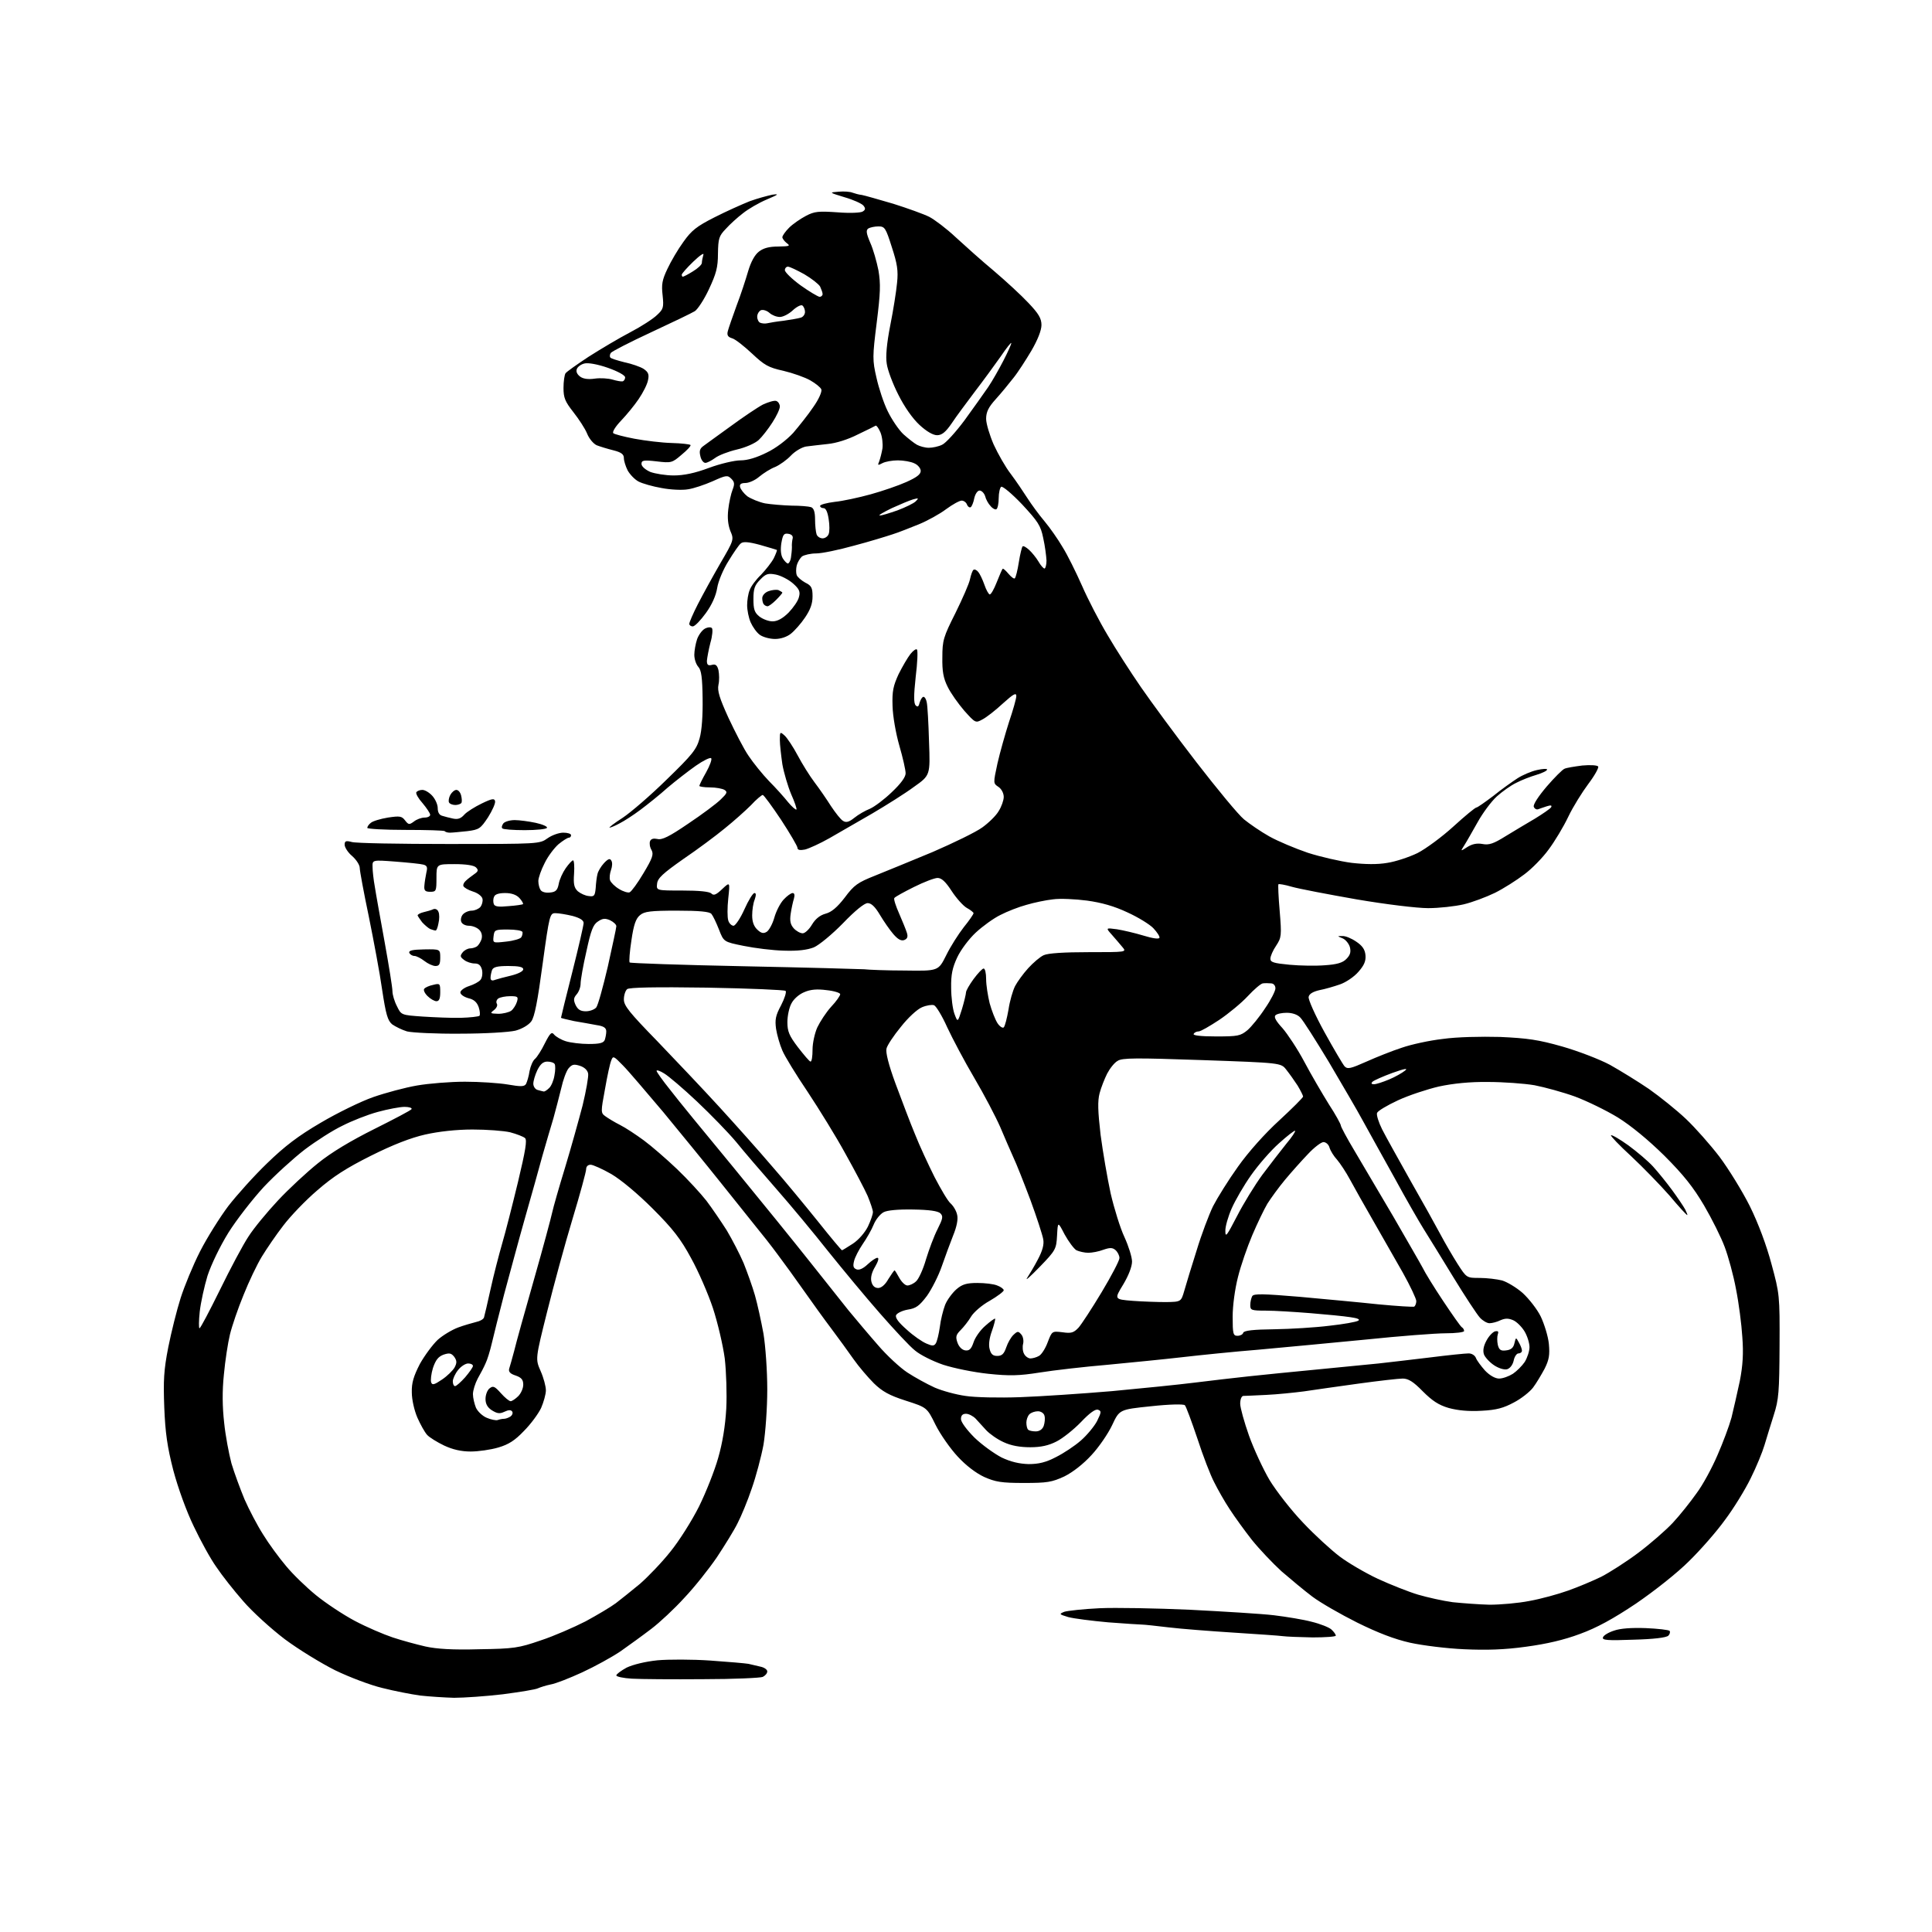 <?xml version="1.0" encoding="UTF-8" standalone="no"?>
<svg 
  version="1.1" 
  xmlns="http://www.w3.org/2000/svg" 
  xmlns:xlink="http://www.w3.org/1999/xlink" 
  xmlns:svg="http://www.w3.org/2000/svg"
  xmlns:rdf="http://www.w3.org/1999/02/22-rdf-syntax-ns#"
  xmlns:cc="http://creativecommons.org/ns#"
  xmlns:dc="http://purl.org/dc/elements/1.1/"
  viewBox="0 0 768 768"
  width="768"
  height="768"
>
<style>svg {background-color: white; }</style>"
<path stroke="none" fill="black" fill-rule="evenodd" d="M180.5,674.9C176.7,674.8 170.6,674.4 167.0,674.0C163.4,673.5 156.7,672.2 152.0,671.0C147.3,669.9 138.9,666.7 133.3,664.0C127.7,661.2 118.7,655.7 113.2,651.6C107.8,647.5 100.3,640.7 96.7,636.5C93.0,632.3 88.2,626.2 86.0,622.9C83.7,619.7 79.7,612.4 77.0,606.7C74.1,600.7 70.8,591.6 68.9,584.5C66.5,575.2 65.7,569.5 65.3,559.5C64.9,548.7 65.1,544.7 66.9,535.5C68.1,529.5 70.3,520.7 71.8,516.0C73.3,511.3 76.7,503.0 79.5,497.5C82.3,492.0 87.4,483.9 90.7,479.5C94.1,475.1 101.0,467.4 106.2,462.4C113.2,455.6 118.6,451.5 127.5,446.3C134.1,442.4 143.5,437.8 148.4,436.1C153.3,434.4 161.1,432.3 165.8,431.5C170.4,430.7 179.0,430.0 184.8,430.0C190.6,430.0 198.2,430.5 201.8,431.1C207.0,432.0 208.4,432.0 209.1,430.9C209.5,430.1 210.2,427.9 210.5,425.8C210.9,423.8 211.8,421.6 212.7,420.9C213.5,420.2 215.3,417.4 216.6,414.7C218.7,410.6 219.3,410.0 220.3,411.3C221.0,412.1 223.0,413.3 224.9,413.9C226.8,414.5 230.9,415.0 234.0,415.0C238.4,415.0 239.9,414.6 240.4,413.4C240.7,412.5 241.0,411.0 241.0,410.0C241.0,408.6 240.0,407.9 237.2,407.5C235.2,407.1 231.1,406.4 228.2,405.9C225.4,405.3 223.0,404.7 223.0,404.6C223.0,404.4 225.0,396.2 227.5,386.4C230.0,376.5 232.0,367.8 232.0,366.9C232.0,365.8 230.5,364.9 227.6,364.1C225.1,363.5 222.1,363.0 220.8,363.0C218.6,363.0 218.4,363.5 215.7,383.2C213.7,398.1 212.5,404.2 211.2,406.0C210.1,407.5 207.5,409.0 204.9,409.7C202.4,410.3 192.9,410.9 183.0,410.9C173.4,411.0 163.8,410.5 161.8,410.0C159.8,409.4 157.2,408.1 155.9,407.2C154.1,405.7 153.4,403.3 151.9,393.4C151.0,386.9 148.5,373.7 146.6,364.3C144.6,354.8 143.0,346.1 143.0,345.0C143.0,343.9 141.7,341.8 140.0,340.3C138.3,338.9 137.0,336.8 137.0,335.8C137.0,334.3 137.5,334.1 139.8,334.7C141.3,335.2 158.7,335.5 178.5,335.5C214.2,335.5 214.5,335.5 217.7,333.2C219.4,332.0 222.2,331.0 223.9,331.0C225.6,331.0 227.0,331.4 227.0,332.0C227.0,332.6 226.6,333.0 226.1,333.0C225.6,333.0 223.7,334.2 222.0,335.6C220.3,337.1 217.8,340.4 216.5,343.1C215.1,345.8 214.0,349.0 214.0,350.2C214.0,351.5 214.4,353.1 214.9,353.8C215.4,354.6 217.0,355.0 218.6,354.8C220.9,354.6 221.6,353.9 222.1,351.4C222.4,349.6 223.7,346.8 224.9,345.1C226.1,343.4 227.4,342.0 227.8,342.0C228.2,342.0 228.4,344.4 228.2,347.3C227.9,351.4 228.2,352.9 229.7,354.3C230.8,355.2 232.7,356.1 234.1,356.2C236.2,356.5 236.5,356.1 236.8,353.0C236.9,351.1 237.2,348.6 237.5,347.5C237.7,346.4 238.9,344.4 240.1,343.1C241.7,341.4 242.5,341.1 243.0,342.1C243.5,342.8 243.4,344.4 242.9,345.8C242.4,347.2 242.2,349.0 242.5,349.9C242.8,350.8 244.4,352.4 246.1,353.4C247.7,354.4 249.7,355.0 250.3,354.7C251.0,354.4 253.5,351.0 255.8,347.1C259.4,341.1 259.9,339.6 259.0,337.9C258.3,336.8 258.1,335.2 258.4,334.4C258.8,333.4 259.8,333.2 261.3,333.5C263.1,334.0 266.0,332.6 273.6,327.4C279.0,323.8 284.9,319.4 286.5,317.8C289.0,315.4 289.3,314.8 288.0,314.0C287.2,313.5 284.6,313.0 282.2,313.0C279.9,313.0 278.0,312.7 278.0,312.4C278.0,312.1 279.2,309.6 280.7,307.0C282.2,304.3 283.1,301.8 282.7,301.4C282.3,301.0 279.6,302.3 276.6,304.4C273.6,306.5 268.6,310.4 265.4,313.1C262.3,315.9 257.4,319.8 254.6,321.9C251.8,324.0 248.1,326.4 246.3,327.3C244.5,328.3 242.7,329.0 242.3,329.0C241.9,329.0 244.2,327.2 247.5,325.1C250.8,322.9 258.7,316.1 265.1,309.8C275.2,300.0 276.9,297.9 278.1,293.5C279.0,290.4 279.4,284.4 279.3,277.7C279.2,269.4 278.8,266.4 277.6,265.1C276.7,264.1 276.0,262.0 276.0,260.3C276.0,258.7 276.5,255.9 277.1,254.1C277.7,252.4 279.1,250.5 280.2,249.9C281.3,249.3 282.6,249.2 283.0,249.7C283.4,250.1 283.2,252.8 282.4,255.5C281.7,258.2 281.1,261.5 281.0,262.7C281.0,264.3 281.5,264.7 283.0,264.3C284.4,263.9 285.1,264.4 285.6,266.4C285.9,267.9 286.0,270.5 285.6,272.2C285.1,274.6 286.0,277.5 289.6,285.4C292.2,290.9 295.7,297.8 297.6,300.5C299.4,303.2 303.1,307.8 305.7,310.5C308.4,313.2 311.8,317.0 313.3,318.9C314.8,320.7 316.3,322.0 316.6,321.8C316.8,321.5 315.9,318.8 314.5,315.7C313.2,312.6 311.6,307.2 311.0,303.8C310.5,300.3 310.0,296.0 310.0,294.1C310.0,290.8 310.1,290.8 311.9,292.4C312.9,293.3 315.3,296.9 317.1,300.3C318.9,303.7 321.9,308.5 323.8,311.0C325.7,313.5 328.6,317.7 330.3,320.4C332.1,323.1 334.2,325.8 335.1,326.3C336.3,327.1 337.5,326.8 339.6,325.1C341.2,323.8 344.0,322.2 345.8,321.5C347.6,320.7 351.5,317.8 354.5,314.9C358.1,311.5 360.0,308.9 360.0,307.4C360.0,306.1 358.9,301.2 357.5,296.4C356.1,291.5 354.9,284.7 354.8,280.6C354.6,274.7 355.1,272.6 357.2,268.0C358.7,265.0 360.8,261.4 361.9,260.0C363.0,258.6 364.2,257.8 364.5,258.2C364.9,258.6 364.7,263.5 364.0,269.1C363.2,276.5 363.2,279.6 364.0,280.4C364.8,281.2 365.2,280.9 365.6,279.2C366.0,278.0 366.6,277.0 367.1,277.0C367.6,277.0 368.2,278.0 368.4,279.2C368.7,280.5 369.1,287.5 369.3,294.8C369.8,308.2 369.8,308.2 363.3,312.8C359.8,315.4 352.3,320.1 346.7,323.4C341.1,326.6 333.5,331.0 329.7,333.2C326.0,335.3 321.6,337.3 320.0,337.7C318.0,338.1 317.0,337.9 317.0,337.0C317.0,336.4 314.1,331.4 310.5,325.9C306.9,320.5 303.6,316.0 303.2,316.0C302.8,316.0 300.6,317.8 298.5,320.1C296.3,322.3 291.6,326.5 288.1,329.3C284.6,332.2 277.2,337.7 271.6,341.5C263.5,347.2 261.4,349.1 261.2,351.3C260.9,354.0 260.9,354.0 271.2,354.0C277.9,354.0 282.0,354.4 282.8,355.2C283.7,356.1 284.7,355.7 287.1,353.4C290.2,350.5 290.2,350.5 289.5,357.1C289.1,360.8 289.1,364.7 289.5,365.9C289.8,367.0 290.8,368.0 291.6,368.0C292.3,368.0 294.3,365.1 295.9,361.5C297.5,357.9 299.3,355.0 299.9,355.0C300.6,355.0 300.6,355.8 300.0,357.6C299.4,359.0 299.0,361.8 299.0,363.9C299.0,366.5 299.7,368.3 301.1,369.6C302.6,371.0 303.5,371.2 304.8,370.4C305.7,369.8 307.1,367.3 307.8,364.8C308.5,362.3 310.1,359.1 311.5,357.6C312.8,356.2 314.4,355.0 315.1,355.0C315.8,355.0 316.0,355.8 315.6,357.2C315.2,358.5 314.6,361.2 314.3,363.3C313.9,366.1 314.2,367.5 315.5,369.0C316.5,370.1 318.1,371.0 319.1,371.0C320.0,371.0 321.7,369.4 322.8,367.5C324.2,365.2 326.0,363.8 328.2,363.2C330.5,362.6 332.8,360.7 335.8,356.8C339.5,351.8 341.0,350.8 347.8,348.1C352.0,346.4 362.3,342.2 370.7,338.7C379.0,335.1 387.9,330.8 390.5,328.9C393.0,327.1 396.0,324.2 397.0,322.4C398.1,320.7 399.0,318.1 399.0,316.8C399.0,315.3 398.1,313.6 396.9,312.8C394.8,311.4 394.8,311.4 396.5,303.5C397.5,299.1 399.6,291.7 401.1,287.0C402.7,282.3 404.0,277.7 404.0,276.7C404.0,275.2 402.8,275.9 398.7,279.6C395.8,282.3 392.1,285.2 390.5,286.0C387.8,287.5 387.7,287.4 383.3,282.5C380.9,279.7 377.9,275.5 376.7,273.0C375.0,269.6 374.5,266.8 374.6,261.3C374.6,254.6 375.0,253.2 379.8,243.7C382.6,238.0 385.3,231.9 385.6,230.2C386.0,228.4 386.6,226.7 387.0,226.5C387.4,226.2 388.3,226.6 388.9,227.4C389.5,228.1 390.6,230.4 391.3,232.4C392.0,234.5 393.0,236.2 393.4,236.3C393.9,236.4 395.1,234.3 396.2,231.5C397.3,228.8 398.3,226.3 398.6,226.1C398.8,225.9 399.8,226.8 400.9,228.1C402.0,229.4 403.1,230.2 403.4,229.9C403.8,229.5 404.5,226.7 405.0,223.5C405.5,220.3 406.2,217.5 406.5,217.2C406.8,216.9 407.9,217.5 409.1,218.6C410.2,219.6 411.9,221.7 412.8,223.2C413.7,224.8 414.8,226.0 415.2,226.0C415.6,226.0 416.0,224.5 416.0,222.8C415.9,221.0 415.4,217.0 414.7,213.9C413.7,208.9 412.6,207.3 406.3,200.5C402.3,196.3 398.6,193.2 398.0,193.5C397.5,193.8 397.0,195.9 397.0,198.0C397.0,200.1 396.6,202.1 396.1,202.4C395.7,202.7 394.6,202.2 393.8,201.2C392.9,200.3 391.9,198.5 391.6,197.2C391.2,196.0 390.2,195.0 389.4,195.0C388.6,195.0 387.7,196.3 387.3,198.0C387.0,199.7 386.3,201.3 385.9,201.6C385.4,201.9 384.7,201.4 384.4,200.6C384.1,199.7 383.1,199.0 382.3,199.0C381.4,199.0 378.7,200.5 376.1,202.4C373.6,204.3 368.7,207.0 365.3,208.4C361.8,209.8 357.1,211.7 354.8,212.4C352.4,213.2 345.6,215.3 339.5,216.9C333.4,218.6 326.7,220.0 324.4,220.0C322.2,220.0 319.7,220.6 318.8,221.2C318.0,221.9 317.0,223.6 316.7,224.8C316.4,226.1 316.4,227.8 316.7,228.6C317.0,229.4 318.5,230.7 320.1,231.6C322.6,232.8 323.0,233.7 323.0,237.1C323.0,240.0 322.1,242.4 320.0,245.5C318.4,247.9 315.8,250.8 314.4,251.9C312.8,253.2 310.3,254.0 308.1,254.0C306.1,254.0 303.4,253.3 302.1,252.4C300.8,251.5 299.2,249.2 298.4,247.4C297.6,245.6 297.0,242.5 297.0,240.6C297.0,238.7 297.4,236.0 298.0,234.6C298.5,233.1 300.5,230.4 302.5,228.5C304.4,226.5 306.7,223.6 307.6,221.9C308.4,220.2 309.0,218.7 308.8,218.6C308.6,218.5 305.6,217.6 302.1,216.6C297.7,215.4 295.4,215.2 294.5,216.0C293.8,216.5 291.6,219.7 289.6,223.0C287.5,226.3 285.5,231.1 285.1,233.7C284.6,236.8 283.0,240.4 280.6,243.7C278.5,246.6 276.2,249.0 275.4,249.0C274.6,249.0 274.0,248.5 274.0,248.0C274.0,247.4 275.5,243.9 277.4,240.2C279.3,236.5 283.3,229.2 286.3,224.0C291.8,214.6 291.8,214.5 290.3,211.0C289.4,208.6 289.1,205.9 289.5,202.5C289.8,199.8 290.6,196.2 291.2,194.7C292.1,192.4 292.0,191.6 290.7,190.3C289.2,188.8 288.6,188.9 283.3,191.3C280.1,192.7 275.7,194.2 273.5,194.5C271.3,194.9 266.6,194.7 263.0,194.0C259.5,193.4 255.3,192.2 253.8,191.4C252.3,190.6 250.4,188.6 249.5,187.0C248.7,185.4 248.0,183.2 248.0,182.1C248.0,180.6 247.0,179.8 243.8,179.0C241.4,178.4 238.5,177.5 237.2,177.0C235.9,176.4 234.2,174.4 233.4,172.4C232.6,170.4 230.1,166.6 227.9,163.8C224.6,159.6 224.0,158.1 224.0,154.2C224.0,151.6 224.4,149.0 224.8,148.4C225.2,147.8 229.3,144.9 234.0,141.8C238.7,138.8 246.1,134.4 250.5,132.1C254.9,129.8 259.7,126.7 261.2,125.2C263.7,122.9 263.9,122.2 263.4,117.4C262.9,113.1 263.2,111.3 265.3,106.9C266.7,103.9 269.5,99.1 271.7,96.1C274.9,91.6 276.9,90.0 284.0,86.4C288.7,84.0 295.0,81.2 298.0,80.0C301.0,78.9 305.1,77.8 307.0,77.4C309.9,77.0 309.5,77.3 304.8,79.3C301.7,80.6 297.4,83.1 295.3,84.8C293.2,86.4 290.1,89.2 288.5,91.0C285.8,93.8 285.5,94.8 285.4,100.8C285.4,106.3 284.7,108.8 281.8,115.0C279.9,119.1 277.3,123.0 276.2,123.7C275.1,124.4 267.2,128.2 258.8,132.1C250.4,136.0 243.2,139.7 242.8,140.3C242.4,140.9 242.3,141.7 242.6,142.1C242.8,142.5 245.4,143.3 248.2,144.0C251.1,144.6 254.5,145.8 255.8,146.6C257.7,147.9 258.1,148.8 257.6,151.1C257.3,152.8 255.6,156.1 253.9,158.6C252.3,161.0 249.1,164.9 246.9,167.2C244.7,169.5 243.3,171.7 243.8,172.2C244.2,172.6 248.0,173.6 252.2,174.4C256.5,175.2 263.1,176.0 267.0,176.1C270.9,176.2 274.2,176.6 274.5,176.9C274.7,177.3 273.1,179.0 270.9,180.8C267.2,184.0 266.8,184.1 261.0,183.4C255.8,182.8 255.0,183.0 255.0,184.4C255.0,185.4 256.5,186.7 258.5,187.6C260.4,188.3 264.6,189.0 267.8,189.0C271.8,189.0 276.2,188.1 281.8,186.0C286.4,184.3 292.0,183.0 294.4,183.0C297.2,183.0 300.8,181.9 304.8,179.9C308.4,178.2 312.7,174.9 315.3,172.1C317.6,169.4 321.3,164.8 323.3,161.8C325.5,158.7 326.8,155.7 326.5,154.8C326.2,154.0 324.2,152.4 322.1,151.2C320.0,150.0 315.2,148.3 311.4,147.4C305.4,146.1 303.8,145.1 299.0,140.6C295.9,137.7 292.4,134.9 291.1,134.5C289.4,134.0 288.9,133.3 289.3,131.7C289.6,130.5 291.2,125.9 292.8,121.5C294.5,117.1 296.5,110.9 297.4,107.8C298.5,104.1 300.0,101.3 301.7,100.0C303.5,98.6 305.8,98.0 309.4,98.0C313.9,97.9 314.3,97.8 312.7,96.6C311.8,95.9 311.0,94.8 311.0,94.3C311.0,93.7 312.2,92.0 313.7,90.5C315.2,89.0 318.3,86.9 320.4,85.8C323.8,84.0 325.5,83.9 332.9,84.4C337.8,84.8 342.1,84.6 342.9,84.1C344.1,83.4 344.1,82.8 343.2,81.7C342.5,80.9 339.2,79.4 335.7,78.4C329.5,76.5 329.5,76.5 333.4,76.2C335.5,76.0 338.0,76.2 338.9,76.6C339.8,76.9 341.4,77.4 342.6,77.5C343.7,77.7 349.3,79.3 355.1,81.0C360.8,82.8 367.2,85.1 369.4,86.2C371.5,87.3 376.3,90.9 379.9,94.3C383.6,97.7 390.4,103.8 395.1,107.7C399.8,111.7 406.0,117.4 408.8,120.4C412.9,124.7 414.0,126.6 414.0,129.2C414.0,131.3 412.5,135.1 410.0,139.4C407.8,143.1 404.6,148.1 402.8,150.3C401.0,152.6 397.9,156.4 395.8,158.7C392.9,161.9 392.0,163.8 392.0,166.5C392.0,168.4 393.4,173.0 395.0,176.7C396.7,180.4 399.7,185.7 401.8,188.4C403.9,191.2 406.8,195.5 408.4,198.0C410.0,200.5 413.0,204.6 415.2,207.2C417.3,209.7 420.6,214.4 422.4,217.5C424.3,220.5 427.7,227.4 430.1,232.8C432.4,238.1 437.0,247.0 440.3,252.5C443.5,258.0 449.5,267.3 453.5,273.1C457.5,278.9 467.4,292.4 475.6,303.0C483.8,313.6 492.2,323.8 494.5,325.7C496.7,327.5 501.2,330.6 504.6,332.5C508.0,334.4 514.9,337.3 519.9,339.0C524.9,340.6 532.7,342.4 537.3,343.0C542.7,343.6 547.5,343.7 551.5,343.0C554.8,342.5 560.2,340.7 563.5,339.1C566.8,337.4 573.2,332.7 577.8,328.5C582.3,324.4 586.4,321.0 586.9,321.0C587.3,321.0 590.3,318.9 593.6,316.4C596.8,313.8 601.2,310.7 603.2,309.4C605.2,308.1 608.7,306.6 611.0,306.1C613.2,305.6 615.0,305.5 615.0,305.9C615.0,306.4 613.1,307.3 610.8,308.0C608.4,308.7 604.8,310.1 602.7,311.2C600.6,312.2 597.1,314.7 595.0,316.6C592.8,318.6 589.4,323.2 587.4,326.8C585.3,330.5 583.0,334.6 582.1,336.0C580.5,338.5 580.5,338.5 583.3,336.7C585.2,335.5 587.1,335.1 589.3,335.5C591.9,336.0 593.7,335.4 598.5,332.4C601.8,330.4 607.1,327.2 610.2,325.4C613.3,323.5 616.2,321.5 616.6,320.9C617.0,320.1 616.5,320.0 614.9,320.5C613.6,320.9 612.0,321.5 611.4,321.7C610.8,321.9 610.0,321.5 609.7,320.7C609.4,319.8 611.5,316.6 614.8,312.7C617.9,309.1 621.1,305.9 621.9,305.6C622.7,305.2 625.9,304.7 629.0,304.3C632.3,304.0 635.0,304.2 635.3,304.7C635.6,305.2 633.9,308.3 631.4,311.6C629.0,314.8 625.3,320.7 623.4,324.7C621.5,328.7 618.0,334.5 615.6,337.7C613.3,340.9 608.9,345.4 605.9,347.6C602.9,349.9 597.7,353.2 594.3,354.9C590.8,356.6 585.2,358.7 581.8,359.5C578.3,360.3 572.0,361.0 567.7,361.0C563.3,361.0 550.9,359.5 539.2,357.5C527.8,355.5 516.3,353.3 513.5,352.5C510.8,351.7 508.4,351.3 508.2,351.5C508.0,351.7 508.2,356.5 508.7,362.2C509.5,371.9 509.4,372.7 507.3,375.9C506.0,377.8 505.0,380.1 505.0,381.1C505.0,382.5 506.3,382.9 512.6,383.5C516.8,383.9 523.2,384.0 526.7,383.7C531.4,383.4 533.8,382.7 535.2,381.2C536.7,379.7 537.1,378.5 536.6,376.5C536.2,375.1 534.9,373.5 533.7,373.0C531.5,372.1 531.5,372.1 533.6,372.1C534.8,372.0 537.2,373.0 539.1,374.3C541.5,375.9 542.6,377.4 542.8,379.7C543.0,382.0 542.3,383.7 540.0,386.3C538.3,388.3 535.0,390.5 532.7,391.3C530.4,392.1 526.7,393.2 524.5,393.6C521.9,394.2 520.4,395.1 520.2,396.3C520.0,397.3 522.8,403.6 526.5,410.3C530.2,417.0 533.8,423.1 534.5,423.9C535.7,425.1 536.9,424.8 543.2,422.0C547.2,420.2 553.5,417.7 557.2,416.5C560.9,415.2 568.2,413.6 573.5,413.0C579.1,412.2 588.6,412.0 596.3,412.2C607.2,412.7 611.5,413.3 621.0,416.0C627.3,417.8 635.9,421.1 640.0,423.3C644.1,425.6 651.1,429.9 655.5,432.9C659.9,436.0 666.5,441.3 670.2,444.8C673.9,448.3 679.9,455.1 683.5,459.8C687.1,464.6 692.6,473.5 695.6,479.5C699.0,486.4 702.2,495.0 704.2,502.5C707.4,514.3 707.5,514.9 707.4,535.0C707.3,553.3 707.1,556.3 705.1,562.5C703.9,566.4 702.2,571.7 701.4,574.5C700.6,577.2 698.2,583.1 695.9,587.7C693.7,592.2 689.1,599.7 685.7,604.2C682.4,608.8 676.0,616.1 671.4,620.6C666.7,625.3 657.7,632.4 650.4,637.4C641.3,643.5 634.7,647.1 628.1,649.5C621.7,651.9 614.8,653.5 606.6,654.6C598.0,655.8 590.9,656.0 582.0,655.6C575.1,655.3 565.5,654.1 560.5,653.0C554.3,651.6 547.8,649.1 539.5,645.0C532.9,641.7 524.9,637.1 521.7,634.7C518.5,632.3 513.0,627.7 509.4,624.6C505.9,621.4 500.6,615.8 497.7,612.2C494.8,608.5 490.8,603.0 488.8,599.9C486.8,596.9 484.1,592.1 482.7,589.3C481.2,586.5 478.2,578.7 476.0,571.9C473.7,565.1 471.5,559.1 471.0,558.6C470.5,558.1 464.9,558.2 457.6,559.0C445.0,560.3 445.0,560.3 442.1,566.5C440.5,569.9 436.8,575.3 433.9,578.4C430.6,582.0 426.5,585.2 423.1,586.9C418.1,589.2 416.3,589.5 407.0,589.5C398.1,589.5 395.7,589.1 391.2,587.1C388.0,585.6 384.0,582.6 380.7,579.0C377.8,575.9 373.8,570.2 371.9,566.4C368.5,559.5 368.5,559.5 360.1,556.8C353.5,554.7 350.7,553.1 347.4,549.9C345.1,547.6 341.4,543.3 339.3,540.3C337.2,537.3 333.2,531.8 330.5,528.2C327.7,524.5 322.8,517.7 319.5,513.0C316.2,508.3 311.5,501.8 309.0,498.5C306.5,495.1 302.8,490.4 300.8,488.0C298.8,485.5 292.3,477.4 286.4,470.0C280.5,462.6 270.2,450.0 263.6,442.0C256.9,434.1 249.8,425.7 247.6,423.5C244.0,419.8 243.7,419.6 243.0,421.5C242.5,422.6 241.4,427.7 240.5,432.9C238.8,442.0 238.8,442.4 240.6,443.7C241.7,444.5 244.3,446.1 246.5,447.2C248.7,448.3 252.9,451.1 255.9,453.3C258.9,455.5 264.9,460.7 269.1,464.7C273.4,468.8 278.6,474.5 280.8,477.3C283.0,480.2 286.6,485.5 288.9,489.1C291.1,492.8 294.1,498.6 295.6,502.1C297.0,505.6 299.1,511.4 300.1,514.9C301.1,518.4 302.6,525.3 303.5,530.2C304.3,535.1 305.0,544.9 305.0,552.3C305.0,559.7 304.3,569.4 303.5,574.3C302.6,579.1 300.5,587.0 298.8,591.8C297.2,596.6 294.6,602.8 293.2,605.5C291.9,608.2 288.1,614.3 285.0,619.0C281.8,623.7 276.0,631.0 272.0,635.2C268.1,639.5 262.2,645.0 258.9,647.5C255.5,650.1 250.1,654.0 246.7,656.4C243.3,658.7 236.4,662.5 231.4,664.8C226.4,667.1 220.8,669.3 218.9,669.6C217.0,670.0 214.8,670.7 213.9,671.1C213.0,671.6 206.7,672.6 199.9,673.5C193.1,674.3 184.4,674.9 180.5,674.9zM279.5,667.5C267.4,667.6 254.7,667.5 251.2,667.3C247.8,667.1 245.0,666.5 245.0,666.0C245.0,665.5 246.9,664.1 249.1,662.9C251.6,661.7 256.5,660.5 261.3,660.0C265.7,659.6 275.2,659.6 282.4,660.1C289.6,660.6 296.4,661.2 297.5,661.4C298.6,661.7 300.7,662.1 302.2,662.5C303.8,662.8 305.0,663.7 305.0,664.4C305.0,665.2 304.2,666.1 303.2,666.6C302.3,667.0 291.6,667.5 279.5,667.5zM190.5,655.6C204.3,655.4 206.2,655.1 214.9,652.1C220.1,650.4 228.1,646.9 232.8,644.5C237.4,642.0 242.8,638.8 244.8,637.3C246.8,635.8 251.1,632.3 254.4,629.6C257.6,626.8 263.1,621.1 266.5,616.8C270.0,612.5 275.1,604.4 277.9,598.8C280.7,593.1 284.1,584.5 285.5,579.5C287.2,573.6 288.3,566.9 288.7,560.0C289.0,554.2 288.7,545.2 288.1,540.0C287.4,534.8 285.3,525.8 283.4,520.0C281.5,514.3 277.6,505.3 274.7,500.1C270.6,492.5 267.5,488.5 259.5,480.5C253.5,474.5 246.9,469.0 243.0,466.7C239.5,464.7 235.7,463.0 234.8,463.0C233.7,463.0 233.0,463.7 233.0,464.8C233.0,465.7 230.6,474.6 227.6,484.5C224.6,494.4 220.1,511.0 217.5,521.4C212.8,540.2 212.8,540.2 214.9,545.0C216.1,547.7 217.0,551.1 217.0,552.7C217.0,554.2 216.1,557.4 215.1,559.7C214.0,562.0 211.0,566.1 208.3,568.8C204.7,572.6 202.2,574.2 198.1,575.4C195.1,576.3 190.1,577.0 187.1,577.0C183.3,577.0 179.9,576.2 176.5,574.6C173.8,573.3 170.7,571.4 169.8,570.4C168.8,569.3 167.1,566.2 165.9,563.5C164.7,560.7 163.7,556.4 163.7,553.5C163.6,549.7 164.4,547.1 166.9,542.2C168.8,538.8 172.0,534.5 174.0,532.6C176.0,530.8 179.7,528.6 182.1,527.7C184.5,526.8 187.8,525.9 189.3,525.5C190.8,525.2 192.2,524.4 192.4,523.7C192.6,523.0 193.8,518.0 195.0,512.5C196.2,507.0 198.3,498.9 199.6,494.4C200.9,490.0 203.7,479.0 205.9,469.9C208.9,457.3 209.6,453.2 208.7,452.4C208.0,451.8 205.4,450.8 202.8,450.1C200.2,449.5 193.5,449.0 187.8,449.0C181.4,449.0 174.3,449.8 169.0,451.0C163.3,452.3 156.3,455.0 147.5,459.4C137.7,464.3 132.4,467.7 126.1,473.2C121.4,477.2 115.4,483.5 112.6,487.2C109.8,490.8 106.0,496.4 104.1,499.5C102.2,502.6 98.9,509.5 96.8,514.8C94.6,520.1 92.2,527.2 91.4,530.5C90.6,533.8 89.5,540.9 89.0,546.4C88.3,553.0 88.4,559.3 89.1,565.5C89.6,570.6 91.0,577.9 92.0,581.7C93.1,585.4 95.5,591.9 97.2,596.0C99.0,600.1 102.3,606.4 104.6,610.0C106.8,613.6 110.9,619.2 113.7,622.5C116.4,625.8 121.8,631.0 125.6,634.1C129.4,637.2 136.3,641.8 141.0,644.3C145.7,646.8 152.5,649.7 156.1,650.9C159.7,652.1 165.6,653.7 169.1,654.5C173.6,655.5 180.0,655.9 190.5,655.6zM649.4,651.8C639.0,652.2 636.8,652.0 637.2,650.9C637.4,650.1 639.4,648.9 641.6,648.2C644.1,647.3 648.6,647.0 654.2,647.2C659.0,647.4 663.3,647.9 663.7,648.3C664.0,648.7 663.8,649.6 663.2,650.2C662.4,651.0 657.2,651.6 649.4,651.8zM521.8,650.9C516.7,650.8 511.4,650.6 510.0,650.4C508.6,650.2 499.9,649.6 490.5,649.0C481.1,648.4 469.4,647.5 464.5,646.9C459.6,646.3 454.8,645.8 454.0,645.8C453.2,645.8 447.1,645.4 440.5,644.9C433.9,644.3 426.8,643.4 424.6,642.8C421.0,641.7 420.9,641.6 423.1,640.7C424.4,640.3 430.7,639.6 437.0,639.3C443.3,639.0 459.5,639.3 473.0,639.9C486.5,640.6 501.6,641.5 506.5,642.1C511.4,642.7 518.2,643.8 521.5,644.7C524.8,645.5 528.3,646.9 529.2,647.7C530.2,648.6 531.0,649.7 531.0,650.2C531.0,650.6 526.8,650.9 521.8,650.9zM592.1,637.9C596.3,637.9 603.5,637.3 608.0,636.4C612.5,635.6 619.4,633.7 623.3,632.3C627.3,630.9 633.2,628.4 636.5,626.8C639.8,625.1 646.4,620.9 651.2,617.3C656.0,613.7 662.2,608.3 665.0,605.3C667.8,602.3 672.0,597.0 674.4,593.6C676.9,590.3 680.6,583.4 682.7,578.5C684.9,573.5 687.4,566.8 688.3,563.5C689.1,560.2 690.6,553.7 691.6,549.0C692.8,542.8 693.1,538.0 692.6,531.5C692.3,526.5 691.2,518.0 690.1,512.5C689.1,507.0 687.0,499.4 685.6,495.7C684.2,491.9 680.5,484.5 677.4,479.2C673.1,471.9 669.2,467.0 661.6,459.4C655.2,453.1 648.4,447.5 643.1,444.2C638.5,441.4 630.9,437.7 626.1,435.9C621.4,434.2 614.1,432.2 610.0,431.4C605.9,430.7 597.5,430.1 591.5,430.1C584.3,430.0 577.6,430.7 572.0,431.9C567.3,433.0 560.0,435.4 555.7,437.4C551.4,439.4 547.7,441.6 547.4,442.4C547.1,443.2 548.0,446.1 549.4,448.9C550.8,451.7 555.9,460.8 560.6,469.2C565.4,477.6 570.8,487.3 572.6,490.7C574.4,494.1 577.5,499.4 579.4,502.4C583.0,508.0 583.0,508.0 588.2,508.0C591.1,508.0 595.1,508.5 597.1,509.0C599.1,509.6 602.8,511.8 605.3,514.0C607.8,516.3 611.1,520.5 612.5,523.4C613.9,526.4 615.4,531.2 615.7,534.2C616.1,538.6 615.8,540.5 614.0,544.1C612.7,546.5 610.7,549.9 609.4,551.6C608.1,553.3 604.7,556.0 601.8,557.5C597.7,559.7 594.9,560.5 589.0,560.8C583.8,561.1 579.6,560.7 575.9,559.7C571.8,558.5 569.3,556.8 565.5,553.0C561.8,549.2 559.8,548.0 557.6,548.0C556.0,548.0 548.1,548.9 540.1,550.0C532.1,551.1 522.3,552.5 518.3,553.1C514.4,553.6 507.7,554.3 503.3,554.5C499.0,554.7 494.9,554.9 494.2,554.9C493.5,555.0 493.0,556.3 493.0,558.0C493.0,559.6 494.6,565.3 496.5,570.7C498.4,576.0 502.1,584.0 504.7,588.4C507.4,592.8 513.3,600.4 518.0,605.3C522.6,610.2 529.2,616.2 532.5,618.7C535.8,621.2 542.6,625.2 547.7,627.6C552.7,629.9 560.0,632.8 563.7,633.9C567.5,635.0 573.7,636.4 577.5,636.9C581.4,637.3 587.9,637.8 592.1,637.9zM408.9,582.0C412.9,582.0 415.8,581.3 419.8,579.2C422.8,577.7 427.2,574.8 429.7,572.6C432.1,570.5 435.0,567.0 436.1,564.9C437.8,561.4 437.9,560.9 436.5,560.4C435.5,560.0 433.2,561.6 429.7,565.3C426.8,568.3 422.4,571.8 420.0,573.0C416.9,574.6 413.8,575.3 409.6,575.3C405.5,575.3 402.0,574.7 399.0,573.3C396.5,572.2 393.4,570.0 392.0,568.5C390.6,567.0 388.7,564.9 387.8,563.9C386.8,562.9 385.1,562.0 384.0,562.0C382.6,562.0 382.0,562.7 382.0,564.1C382.0,565.3 384.3,568.4 387.4,571.5C390.4,574.4 395.3,577.9 398.2,579.4C401.8,581.1 405.2,581.9 408.9,582.0zM411.7,569.0C413.2,569.0 414.4,568.2 414.9,566.8C415.3,565.6 415.5,563.8 415.2,562.8C415.0,561.8 413.8,561.0 412.6,561.0C411.4,561.0 409.9,561.5 409.2,562.2C408.5,562.9 408.0,564.4 408.0,565.5C408.0,566.7 408.3,568.0 408.7,568.3C409.0,568.7 410.4,569.0 411.7,569.0zM197.8,564.5C198.6,564.2 199.7,564.0 200.3,564.0C201.0,564.0 202.1,563.6 202.9,563.1C203.6,562.6 204.0,561.7 203.6,561.1C203.1,560.4 202.2,560.4 200.5,561.2C198.6,562.1 197.6,561.9 195.5,560.6C193.8,559.5 193.0,558.1 193.0,556.1C193.0,554.5 193.7,552.6 194.6,551.9C196.0,550.8 196.6,551.0 199.1,553.8C200.7,555.6 202.4,557.0 203.0,557.0C203.5,557.0 204.9,556.1 206.0,555.0C207.1,553.9 208.0,551.9 208.0,550.4C208.0,548.5 207.3,547.6 205.0,546.8C202.8,546.1 202.1,545.3 202.4,544.1C202.7,543.2 203.6,540.0 204.4,537.0C205.1,534.0 208.7,521.1 212.3,508.5C215.9,495.9 219.1,483.9 219.5,482.0C219.9,480.1 222.2,472.0 224.6,464.2C227.0,456.3 230.1,445.1 231.6,439.4C233.0,433.6 234.0,427.9 233.8,426.8C233.6,425.5 232.4,424.3 230.6,423.7C228.1,422.9 227.4,423.1 226.0,424.7C225.1,425.8 223.8,429.4 223.1,432.6C222.3,435.9 220.9,441.2 220.0,444.5C219.0,447.8 217.0,454.6 215.6,459.5C214.3,464.4 211.1,475.7 208.6,484.5C206.1,493.3 202.5,506.8 200.4,514.5C198.4,522.2 196.2,531.0 195.5,534.0C194.8,537.0 193.7,540.6 193.0,542.0C192.4,543.4 191.0,546.1 189.9,548.0C188.9,549.9 188.0,552.7 188.0,554.2C188.0,555.7 188.6,558.1 189.2,559.6C189.9,561.1 191.8,562.9 193.5,563.6C195.1,564.3 197.1,564.7 197.8,564.5zM405.5,555.4C413.8,555.1 430.2,554.0 442.0,553.0C453.8,551.9 468.7,550.4 475.0,549.6C481.3,548.8 491.0,547.7 496.5,547.1C502.0,546.5 514.1,545.3 523.5,544.4C532.9,543.5 543.9,542.4 548.0,542.0C552.1,541.5 561.4,540.5 568.5,539.6C575.6,538.7 582.5,538.0 583.8,538.0C585.1,538.0 586.3,538.8 586.7,539.8C587.0,540.7 588.7,543.0 590.3,544.8C592.2,546.8 594.4,548.0 595.9,548.0C597.4,548.0 599.8,547.1 601.4,546.1C602.9,545.1 605.1,542.9 606.1,541.4C607.1,539.8 608.0,537.1 608.0,535.5C608.0,533.9 607.1,531.0 606.0,529.2C604.9,527.4 602.9,525.4 601.5,524.8C599.6,524.0 598.4,524.0 596.5,524.8C595.1,525.5 593.1,526.0 592.1,526.0C591.1,526.0 589.4,525.0 588.3,523.8C587.1,522.5 582.3,515.2 577.6,507.5C572.9,499.8 567.6,491.2 565.9,488.5C564.2,485.8 559.0,476.8 554.5,468.5C549.9,460.2 544.2,450.0 541.8,445.6C539.5,441.3 533.3,430.8 528.2,422.1C523.0,413.5 518.0,405.6 516.9,404.5C515.8,403.3 513.7,402.6 511.5,402.6C509.6,402.6 507.6,403.0 507.0,403.6C506.3,404.3 507.3,406.0 509.8,408.7C511.8,411.0 515.8,417.0 518.5,422.1C521.2,427.2 525.6,434.7 528.2,438.9C530.9,443.0 533.0,446.9 533.0,447.4C533.0,447.9 535.4,452.4 538.4,457.4C541.3,462.4 548.3,474.1 553.8,483.5C559.2,492.9 564.5,502.0 565.5,503.9C566.4,505.8 570.1,511.8 573.7,517.2C577.3,522.6 580.6,527.3 581.1,527.6C581.6,527.9 582.0,528.5 582.0,529.1C582.0,529.6 578.7,530.0 574.7,530.0C570.7,530.0 556.4,531.1 542.9,532.5C529.5,533.8 510.4,535.6 500.5,536.5C490.6,537.3 476.9,538.7 470.0,539.5C463.1,540.3 449.9,541.6 440.5,542.5C431.1,543.3 418.9,544.7 413.3,545.6C405.1,546.9 401.3,547.0 392.8,546.1C387.1,545.5 379.2,543.9 374.9,542.5C370.8,541.1 365.8,538.6 363.8,536.9C361.7,535.3 355.5,528.6 349.8,522.1C344.1,515.6 334.9,504.5 329.2,497.4C323.6,490.3 314.3,479.1 308.5,472.5C302.7,465.9 295.5,457.5 292.6,453.9C289.6,450.3 282.6,443.1 277.1,437.9C271.6,432.7 265.7,427.7 264.0,426.7C262.4,425.7 261.0,425.2 261.0,425.7C261.0,426.1 263.4,429.5 266.3,433.1C269.1,436.8 280.5,450.7 291.5,464.0C302.5,477.4 316.1,494.2 321.8,501.4C327.5,508.6 334.5,517.4 337.3,520.9C340.2,524.4 345.4,530.6 349.0,534.7C352.5,538.8 357.8,543.7 360.7,545.6C363.6,547.5 368.5,550.2 371.6,551.6C374.6,552.9 380.1,554.4 383.8,554.9C387.5,555.5 397.2,555.7 405.5,555.4zM175.7,548.4C177.8,547.0 180.0,544.8 180.7,543.6C181.7,541.7 181.6,540.9 180.6,539.4C179.4,537.9 178.7,537.7 176.3,538.5C174.2,539.3 173.2,540.6 172.1,543.8C171.4,546.1 171.1,548.7 171.4,549.5C171.8,550.7 172.6,550.5 175.7,548.4zM180.9,551.0C181.4,551.0 183.2,549.4 184.9,547.5C186.6,545.5 188.0,543.5 188.0,543.0C188.0,542.4 187.1,542.0 186.1,542.0C185.0,542.0 183.2,543.2 182.1,544.6C180.9,546.1 180.0,548.1 180.0,549.1C180.0,550.2 180.4,551.0 180.9,551.0zM599.1,544.3C597.9,544.6 595.7,543.9 593.9,542.7C592.1,541.5 590.3,539.5 589.9,538.4C589.4,536.9 589.7,535.1 590.9,532.9C591.9,531.0 593.5,529.4 594.4,529.2C595.5,529.0 595.8,529.3 595.4,530.4C595.1,531.3 595.1,533.2 595.4,534.6C595.9,536.6 596.6,537.1 598.7,536.8C600.6,536.6 601.6,535.8 602.0,534.0C602.6,531.5 602.6,531.5 603.8,533.7C604.5,534.9 605.0,536.3 605.0,536.9C605.0,537.5 604.4,538.0 603.6,538.0C602.9,538.0 602.0,539.3 601.7,540.9C601.3,542.6 600.3,543.9 599.1,544.3zM409.6,540.0C410.4,540.0 412.0,539.6 413.0,539.0C414.0,538.5 415.6,536.0 416.5,533.5C418.2,529.1 418.2,529.1 422.4,529.6C425.8,530.1 426.8,529.8 428.7,527.8C429.8,526.6 434.0,520.2 437.9,513.7C441.8,507.2 445.0,501.1 445.0,500.1C445.0,499.1 444.3,497.7 443.4,496.9C442.2,495.9 441.2,495.9 438.6,496.8C436.8,497.5 434.1,498.0 432.6,498.0C431.1,498.0 429.0,497.5 427.9,497.0C426.9,496.4 424.8,493.6 423.2,490.7C420.5,485.5 420.5,485.5 420.2,491.1C419.9,496.5 419.7,497.0 413.3,503.6C409.6,507.4 407.4,509.4 408.3,508.0C409.2,506.6 411.2,503.3 412.6,500.6C414.4,497.2 415.1,494.7 414.7,492.6C414.4,490.9 412.1,483.8 409.6,477.0C407.0,470.1 404.0,462.5 402.8,460.0C401.7,457.5 399.3,452.1 397.6,448.0C395.8,443.9 391.2,435.1 387.3,428.5C383.4,421.9 378.6,412.8 376.5,408.3C374.5,403.8 372.1,399.9 371.3,399.6C370.5,399.3 368.4,399.6 366.5,400.4C364.6,401.2 361.0,404.5 358.1,408.2C355.3,411.6 352.7,415.5 352.4,416.8C352.0,418.3 353.2,423.2 356.0,430.8C358.4,437.2 361.8,446.3 363.7,450.8C365.5,455.4 369.1,463.1 371.5,467.9C374.0,472.7 376.8,477.5 377.9,478.4C379.0,479.4 380.2,481.4 380.5,483.0C380.9,484.7 380.3,487.7 378.9,491.1C377.7,494.1 375.7,499.6 374.4,503.3C373.1,507.1 370.4,512.4 368.5,515.1C365.4,519.2 364.1,520.1 360.8,520.6C358.6,521.0 356.6,522.0 356.2,522.8C355.8,523.9 357.3,525.8 360.5,528.6C363.1,531.0 366.6,533.4 368.3,534.1C370.6,535.1 371.3,535.1 372.0,534.0C372.5,533.2 373.2,530.3 373.6,527.5C373.9,524.8 374.9,520.8 375.7,518.7C376.5,516.7 378.6,513.9 380.2,512.5C382.5,510.5 384.3,510.0 388.5,510.0C391.5,510.0 395.0,510.4 396.4,511.0C397.8,511.5 399.0,512.4 399.0,512.9C399.0,513.4 396.5,515.3 393.4,517.1C390.3,518.8 387.0,521.7 386.0,523.4C385.0,525.1 383.1,527.5 381.9,528.7C380.0,530.6 379.8,531.4 380.6,533.7C381.2,535.4 382.4,536.6 383.7,536.8C385.3,537.0 386.1,536.3 387.0,533.6C387.6,531.7 389.7,528.7 391.7,527.0C393.6,525.3 395.4,524.0 395.6,524.2C395.7,524.4 395.2,526.6 394.3,529.1C393.3,531.8 392.9,534.6 393.4,536.3C393.9,538.3 394.7,539.0 396.4,539.0C398.3,539.0 399.1,538.2 400.0,535.6C400.6,533.8 401.9,531.5 402.9,530.6C404.5,529.1 404.8,529.1 406.0,530.5C406.7,531.3 407.0,533.0 406.7,534.2C406.4,535.3 406.5,537.2 407.1,538.2C407.6,539.2 408.8,540.0 409.6,540.0zM491.9,531.0C493.0,531.0 494.0,530.5 494.2,529.8C494.5,528.9 498.2,528.5 506.6,528.4C513.1,528.3 523.0,527.7 528.5,527.0C534.0,526.4 539.1,525.5 539.9,525.0C540.8,524.5 539.7,524.0 536.8,523.6C534.3,523.2 527.1,522.5 520.9,522.0C514.6,521.5 506.7,521.0 503.2,521.0C497.4,521.0 497.0,520.8 497.0,518.8C497.0,517.5 497.4,515.9 497.8,515.2C498.5,514.2 502.2,514.3 516.6,515.5C526.4,516.4 540.6,517.7 548.0,518.5C555.4,519.2 561.8,519.6 562.2,519.4C562.6,519.1 563.0,518.1 563.0,517.2C563.0,516.3 560.6,511.2 557.7,506.0C554.7,500.8 549.5,491.6 546.0,485.5C542.5,479.4 538.3,472.0 536.7,469.0C535.1,466.0 532.7,462.4 531.5,461.0C530.2,459.6 528.9,457.5 528.5,456.2C528.2,455.0 527.1,454.0 526.1,454.0C525.2,454.0 522.4,456.1 519.9,458.8C517.4,461.4 513.3,466.0 510.8,469.0C508.3,472.0 505.2,476.3 503.8,478.5C502.5,480.7 499.8,486.3 497.8,491.0C495.8,495.7 493.2,503.2 492.1,507.7C490.9,512.4 490.0,519.0 490.0,523.4C490.0,530.2 490.2,531.0 491.9,531.0zM79.3,528.0C79.7,528.0 83.3,521.1 87.4,512.8C91.5,504.4 96.6,494.8 98.8,491.5C100.9,488.2 106.2,481.8 110.5,477.2C114.8,472.6 121.9,466.0 126.4,462.4C131.7,458.1 139.4,453.5 148.8,448.8C156.6,444.9 163.3,441.4 163.6,440.9C163.9,440.4 162.6,440.0 160.8,440.0C159.0,440.0 154.2,440.9 150.2,442.0C146.1,443.1 139.8,445.6 136.1,447.5C132.3,449.3 125.6,453.6 121.1,457.0C116.7,460.4 109.3,467.1 104.8,471.9C100.3,476.8 94.0,484.9 90.8,490.0C87.4,495.5 84.0,502.6 82.5,507.1C81.2,511.4 79.8,517.8 79.4,521.4C79.0,525.1 79.0,528.0 79.3,528.0zM463.5,517.6C469.5,517.5 469.5,517.5 470.8,513.0C471.5,510.5 473.7,503.3 475.7,497.0C477.6,490.7 480.6,482.8 482.2,479.5C483.9,476.2 488.3,469.1 492.1,463.8C496.2,458.0 502.8,450.6 508.5,445.4C513.7,440.6 518.0,436.3 518.0,435.9C518.0,435.5 517.0,433.5 515.8,431.5C514.5,429.5 512.5,426.7 511.3,425.2C509.2,422.5 509.2,422.5 477.8,421.4C451.6,420.5 446.1,420.5 444.3,421.7C443.0,422.4 441.2,424.7 440.1,426.8C439.1,428.8 437.7,432.3 437.1,434.6C436.3,437.7 436.4,441.6 437.5,451.1C438.4,457.9 440.2,468.4 441.5,474.4C442.9,480.4 445.3,488.2 447.0,491.8C448.6,495.3 450.0,499.7 450.0,501.5C450.0,503.5 448.6,507.1 446.5,510.6C442.9,516.5 442.9,516.5 450.2,517.1C454.2,517.4 460.2,517.6 463.5,517.6zM349.1,512.0C350.3,512.0 351.9,510.7 353.1,508.5C354.3,506.6 355.4,505.0 355.6,505.0C355.8,505.0 356.6,506.4 357.5,508.0C358.4,509.6 359.8,511.0 360.7,511.0C361.6,511.0 363.2,510.3 364.2,509.3C365.2,508.4 367.0,504.5 368.1,500.6C369.3,496.7 371.3,491.3 372.7,488.6C374.8,484.4 375.0,483.5 373.8,482.3C372.8,481.4 369.5,480.9 362.9,480.8C357.0,480.7 352.6,481.1 351.2,481.9C349.9,482.6 348.1,484.8 347.3,486.8C346.5,488.8 344.5,492.3 342.9,494.6C341.4,496.8 339.8,499.9 339.5,501.3C339.0,503.3 339.2,504.1 340.5,504.6C341.5,505.0 343.1,504.3 344.9,502.6C346.4,501.2 348.1,500.0 348.8,500.0C349.5,500.0 349.1,501.4 347.9,503.5C346.5,505.8 346.0,507.9 346.4,509.5C346.8,511.1 347.7,512.0 349.1,512.0zM334.7,497.0C334.9,497.0 336.8,495.8 339.0,494.4C341.3,492.9 343.8,490.0 345.0,487.6C346.1,485.3 347.0,482.7 347.0,481.8C347.0,481.0 346.0,478.1 344.9,475.4C343.7,472.7 339.7,465.1 336.0,458.5C332.4,451.9 325.6,440.9 321.1,434.1C316.5,427.3 311.9,419.8 311.0,417.6C310.0,415.3 308.9,411.5 308.5,409.0C308.0,405.3 308.3,403.7 310.5,399.6C311.9,396.9 312.7,394.3 312.3,393.9C311.9,393.5 297.8,392.9 281.0,392.6C260.6,392.3 250.1,392.5 249.3,393.2C248.6,393.8 248.0,395.6 248.0,397.3C248.0,399.8 250.2,402.5 261.3,413.9C268.5,421.4 279.7,433.2 286.0,440.1C292.3,447.0 301.7,457.5 306.8,463.5C312.0,469.4 320.2,479.4 325.2,485.6C330.2,491.9 334.5,497.0 334.7,497.0zM491.7,483.5C494.2,478.6 498.8,471.1 501.8,467.0C504.9,462.9 509.2,457.3 511.3,454.7C513.5,452.1 515.1,449.7 514.8,449.5C514.6,449.3 511.7,451.5 508.4,454.5C505.1,457.4 500.1,463.2 497.3,467.2C494.4,471.3 491.0,477.2 489.6,480.4C488.2,483.6 487.0,487.7 487.1,489.4C487.1,492.1 487.7,491.2 491.7,483.5zM670.7,483.0C670.4,483.0 667.2,479.5 663.6,475.2C659.9,471.0 653.1,464.0 648.4,459.6C643.7,455.3 640.1,451.5 640.4,451.3C640.7,451.0 643.8,452.8 647.3,455.3C650.7,457.8 655.2,461.6 657.1,463.7C659.1,465.9 662.5,470.1 664.7,473.1C666.9,476.1 669.2,479.5 669.9,480.8C670.5,482.0 670.9,483.0 670.7,483.0zM216.2,433.9C216.6,433.9 217.5,433.3 218.3,432.5C219.1,431.8 220.1,429.5 220.4,427.5C220.8,425.6 220.8,423.5 220.5,423.0C220.2,422.4 218.8,422.0 217.6,422.0C215.9,422.0 214.8,423.0 213.6,425.4C212.7,427.3 212.0,429.7 212.0,430.8C212.0,431.9 212.8,433.1 213.8,433.3C214.7,433.6 215.8,433.8 216.2,433.9zM546.2,431.0C547.1,431.0 549.8,430.1 552.2,429.1C554.6,428.1 557.4,426.5 558.5,425.6C559.9,424.5 558.3,424.8 553.5,426.5C549.7,427.9 546.1,429.5 545.6,430.0C544.9,430.7 545.2,431.0 546.2,431.0zM322.2,422.0C322.7,422.0 323.0,419.9 323.0,417.2C323.0,414.6 323.9,410.6 324.9,408.4C326.0,406.1 328.4,402.4 330.4,400.2C332.4,398.1 334.0,395.8 334.0,395.2C334.0,394.7 331.6,393.9 328.6,393.6C324.8,393.1 322.2,393.3 319.7,394.4C317.7,395.2 315.5,397.1 314.6,398.9C313.7,400.5 313.0,403.9 313.0,406.3C313.0,410.0 313.7,411.7 317.2,416.3C319.6,419.4 321.8,422.0 322.2,422.0zM483.4,412.0C492.1,412.0 493.1,411.8 495.9,409.5C497.5,408.1 500.7,404.2 502.9,400.8C505.2,397.5 507.0,393.9 507.0,392.9C507.0,391.8 506.3,390.9 505.2,390.9C504.3,390.8 502.8,390.8 502.0,390.9C501.2,391.0 498.5,393.3 496.0,396.0C493.5,398.7 488.4,402.9 484.7,405.4C480.9,407.9 477.3,410.0 476.5,410.0C475.7,410.0 474.8,410.4 474.5,411.0C474.1,411.6 477.3,412.0 483.4,412.0zM399.0,408.4C399.5,407.9 400.3,404.7 400.9,401.3C401.4,397.9 402.6,393.8 403.5,392.0C404.4,390.3 406.7,387.1 408.7,384.9C410.7,382.7 413.5,380.3 414.9,379.7C416.6,378.9 423.1,378.5 432.7,378.5C447.8,378.5 447.9,378.5 446.2,376.5C445.3,375.4 443.4,373.2 442.0,371.6C439.5,368.8 439.5,368.8 444.0,369.4C446.5,369.8 451.2,370.9 454.5,371.9C458.1,373.0 460.6,373.4 460.9,372.8C461.1,372.3 460.0,370.6 458.5,369.0C457.1,367.5 452.4,364.6 448.2,362.7C442.9,360.2 437.9,358.8 432.1,358.0C427.5,357.4 421.4,357.1 418.6,357.5C415.8,357.8 411.0,358.8 408.0,359.7C405.0,360.5 400.4,362.3 397.7,363.7C395.0,365.0 390.6,368.2 387.9,370.7C385.2,373.2 381.9,377.6 380.5,380.6C378.6,384.7 378.0,387.4 378.1,392.7C378.1,396.4 378.7,401.1 379.4,403.0C380.7,406.5 380.7,406.5 382.4,401.1C383.3,398.1 384.0,395.1 384.0,394.5C384.0,393.8 385.4,391.4 387.0,389.2C388.7,386.9 390.5,385.0 391.0,385.0C391.6,385.0 392.0,386.9 392.0,389.2C392.0,391.6 392.7,395.9 393.4,398.8C394.2,401.7 395.6,405.3 396.5,406.7C397.4,408.1 398.6,408.8 399.0,408.4zM183.2,404.6C186.9,404.5 190.2,404.1 190.6,403.8C190.9,403.4 190.8,401.9 190.3,400.4C189.6,398.4 188.4,397.3 186.2,396.8C184.4,396.3 183.0,395.3 183.0,394.5C183.0,393.8 184.5,392.6 186.4,392.0C188.3,391.4 190.4,390.3 191.0,389.5C191.7,388.7 191.9,386.9 191.6,385.5C191.1,383.7 190.3,383.0 188.7,383.0C187.4,383.0 185.5,382.4 184.5,381.6C182.9,380.4 182.8,380.0 183.9,378.6C184.6,377.7 186.0,377.0 186.9,377.0C187.8,377.0 189.0,376.6 189.6,376.2C190.2,375.8 191.0,374.5 191.4,373.4C191.8,372.0 191.5,370.6 190.5,369.6C189.6,368.7 187.8,368.0 186.4,368.0C185.0,368.0 183.7,367.3 183.4,366.5C183.0,365.7 183.3,364.3 184.0,363.5C184.7,362.7 186.3,362.0 187.5,362.0C188.7,362.0 190.3,361.3 191.0,360.5C191.6,359.7 192.0,358.3 191.8,357.3C191.6,356.3 190.0,355.0 188.0,354.4C186.1,353.8 184.4,352.8 184.2,352.2C184.0,351.6 184.5,350.7 185.2,350.1C185.9,349.4 187.4,348.3 188.5,347.5C190.1,346.4 190.3,345.9 189.2,344.8C188.4,344.0 185.3,343.5 180.7,343.5C173.5,343.5 173.5,343.5 173.5,349.0C173.5,354.2 173.4,354.5 171.0,354.5C169.0,354.5 168.5,354.0 168.7,352.0C168.8,350.6 169.2,348.3 169.5,346.8C170.0,344.8 169.8,344.1 168.3,343.7C167.3,343.4 162.3,342.9 157.2,342.5C148.0,341.8 148.0,341.8 148.1,344.7C148.1,346.2 148.5,349.8 149.0,352.5C149.4,355.2 151.2,365.1 152.9,374.5C154.6,383.9 156.0,392.6 156.0,394.0C156.0,395.4 156.8,398.1 157.8,400.0C159.5,403.5 159.5,403.5 168.0,404.1C172.7,404.4 179.5,404.7 183.2,404.6zM198.1,403.0C200.0,403.0 202.3,402.4 203.2,401.8C204.1,401.1 205.1,399.5 205.5,398.2C206.1,396.2 205.8,396.0 202.8,396.0C201.0,396.0 198.9,396.4 198.1,396.9C197.4,397.4 197.1,398.3 197.5,399.0C197.9,399.6 197.4,400.7 196.4,401.5C194.7,402.8 194.8,402.9 198.1,403.0zM232.9,402.0C234.5,402.0 236.3,401.3 237.0,400.5C237.7,399.7 239.7,392.4 241.6,384.3C243.4,376.1 245.0,368.9 245.0,368.2C245.0,367.5 243.9,366.5 242.5,365.8C240.6,365.0 239.6,365.0 237.7,366.3C235.8,367.5 234.9,369.8 233.1,378.2C231.8,383.8 230.8,389.6 230.8,391.0C230.8,392.4 230.1,394.3 229.2,395.3C228.0,396.7 227.9,397.5 228.8,399.5C229.7,401.3 230.7,402.0 232.9,402.0zM173.5,398.0C172.7,398.0 171.1,397.1 169.9,395.9C168.7,394.7 168.2,393.4 168.7,393.0C169.1,392.5 170.7,391.8 172.2,391.5C174.9,390.8 175.0,391.0 175.0,394.4C175.0,396.9 174.6,398.0 173.5,398.0zM196.8,389.5C197.7,389.2 200.6,388.4 203.2,387.8C206.0,387.1 208.0,386.1 208.0,385.3C208.0,384.4 206.3,384.0 202.1,384.0C197.7,384.0 196.1,384.4 195.6,385.6C195.3,386.5 195.0,387.8 195.0,388.7C195.0,389.7 195.6,390.0 196.8,389.5zM359.7,385.8C373.0,386.0 373.0,386.0 376.1,379.8C377.8,376.3 381.0,371.3 383.1,368.6C385.3,365.9 387.0,363.4 387.0,363.0C387.0,362.7 385.8,361.7 384.3,360.9C382.9,360.1 380.2,357.1 378.3,354.2C375.9,350.5 374.3,349.0 372.7,349.0C371.5,349.0 367.3,350.6 363.3,352.6C359.3,354.6 355.8,356.5 355.5,357.0C355.2,357.4 356.1,360.2 357.4,363.1C358.7,366.1 360.1,369.5 360.5,370.8C361.0,372.4 360.7,373.2 359.4,373.7C358.2,374.1 356.9,373.4 355.1,371.3C353.7,369.7 351.3,366.2 349.8,363.7C347.9,360.5 346.4,359.0 344.9,359.0C343.6,359.0 339.9,362.0 335.1,367.0C330.8,371.4 325.6,375.7 323.5,376.6C320.9,377.6 317.2,378.1 311.6,377.9C307.2,377.8 300.0,376.9 295.6,376.0C287.7,374.4 287.7,374.4 285.8,369.5C284.7,366.7 283.4,364.0 282.8,363.3C282.1,362.4 278.1,362.0 269.1,362.0C258.7,362.0 256.1,362.3 254.4,363.8C252.8,365.1 251.9,367.5 251.0,373.8C250.3,378.3 250.0,382.3 250.3,382.6C250.6,382.9 271.0,383.6 295.7,384.1C320.3,384.6 341.9,385.2 343.5,385.3C345.1,385.5 352.5,385.8 359.7,385.8zM173.1,384.0C172.1,384.0 170.1,383.1 168.7,382.0C167.3,380.9 165.5,380.0 164.7,380.0C163.9,380.0 163.0,379.4 162.7,378.8C162.4,377.8 164.0,377.5 168.6,377.4C175.0,377.3 175.0,377.3 175.0,380.7C175.0,383.3 174.6,384.0 173.1,384.0zM201.2,374.3C204.1,374.0 206.8,373.2 207.2,372.6C207.6,372.0 207.8,371.1 207.7,370.5C207.5,369.9 204.9,369.5 201.9,369.5C196.8,369.5 196.5,369.6 196.2,372.2C195.9,374.9 195.9,374.9 201.2,374.3zM173.1,369.9C172.8,369.9 171.8,369.6 171.0,369.3C170.2,368.9 168.8,367.7 167.8,366.6C166.9,365.4 166.1,364.2 166.0,363.9C166.0,363.5 167.1,362.9 168.4,362.6C169.7,362.3 171.5,361.8 172.3,361.4C173.1,361.1 174.0,361.6 174.3,362.5C174.7,363.3 174.7,365.4 174.3,367.0C174.0,368.7 173.5,370.0 173.1,369.9zM202.2,360.2C205.1,360.0 207.7,359.6 207.9,359.4C208.1,359.2 207.5,358.1 206.5,357.0C205.3,355.7 203.4,355.0 200.8,355.0C198.3,355.0 196.7,355.5 196.4,356.5C196.0,357.3 196.0,358.6 196.3,359.4C196.7,360.4 198.2,360.6 202.2,360.2zM178.9,331.0C178.0,331.0 177.1,330.8 176.8,330.4C176.5,330.1 169.4,329.9 161.1,329.9C152.8,329.9 146.0,329.5 146.0,329.1C146.0,328.6 146.6,327.7 147.4,327.1C148.2,326.4 151.2,325.5 154.2,325.0C158.9,324.3 159.7,324.4 161.0,326.1C162.4,327.9 162.7,327.9 164.5,326.6C165.6,325.7 167.5,325.0 168.8,325.0C170.0,325.0 171.0,324.5 171.0,323.9C171.0,323.3 169.6,321.2 168.0,319.3C166.3,317.4 165.2,315.5 165.5,314.9C165.9,314.4 166.9,314.0 167.9,314.0C168.9,314.0 170.6,315.0 171.8,316.3C173.0,317.6 174.0,319.8 174.0,321.2C174.0,322.9 174.6,324.0 175.8,324.3C176.7,324.6 178.7,325.1 180.1,325.4C182.0,325.8 183.2,325.4 184.6,323.8C185.6,322.7 188.8,320.7 191.5,319.4C195.6,317.4 196.6,317.3 196.8,318.5C197.0,319.3 195.7,322.2 194.0,324.9C191.0,329.4 190.5,329.8 185.7,330.4C182.8,330.7 179.8,331.0 178.9,331.0zM208.6,330.0C204.1,330.0 200.0,329.7 199.7,329.3C199.3,329.0 199.5,328.1 200.1,327.3C200.7,326.6 202.7,326.0 204.6,326.0C206.4,326.0 210.2,326.5 213.0,327.1C215.7,327.7 217.8,328.6 217.4,329.1C217.1,329.6 213.2,330.0 208.6,330.0zM181.0,320.0C180.0,320.0 178.8,319.6 178.5,319.0C178.2,318.5 178.4,317.1 179.0,316.0C179.6,314.9 180.7,314.0 181.4,314.0C182.2,314.0 183.0,315.0 183.3,316.2C183.6,317.4 183.7,318.7 183.4,319.2C183.1,319.6 182.0,320.0 181.0,320.0zM307.1,247.0C309.0,247.0 311.1,245.9 313.5,243.5C315.4,241.5 317.3,238.8 317.6,237.3C318.2,235.2 317.7,234.1 315.2,231.9C313.5,230.4 310.4,228.8 308.4,228.4C305.3,227.8 304.4,228.1 302.2,230.4C300.0,232.6 299.5,234.0 299.5,238.1C299.5,242.2 299.9,243.5 301.9,245.1C303.2,246.1 305.5,247.0 307.1,247.0zM305.1,241.0C304.7,241.0 304.0,240.7 303.7,240.3C303.3,240.0 303.0,238.8 303.0,237.8C303.0,236.7 304.1,235.5 305.5,235.0C306.9,234.5 308.7,234.3 309.5,234.6C310.3,235.0 311.0,235.4 311.0,235.6C311.0,235.8 309.9,237.1 308.5,238.5C307.1,239.9 305.6,241.0 305.1,241.0zM313.2,224.0C313.6,224.0 314.2,223.0 314.4,221.8C314.6,220.5 314.8,218.6 314.8,217.5C314.7,216.4 314.9,214.8 315.1,214.0C315.3,213.1 314.7,212.4 313.4,212.2C311.6,211.9 311.2,212.5 310.6,215.9C310.2,218.5 310.4,220.7 311.2,222.0C311.9,223.1 312.8,224.0 313.2,224.0zM327.0,214.0C328.0,214.0 329.1,213.2 329.4,212.3C329.8,211.4 329.8,208.7 329.4,206.3C329.0,203.6 328.3,202.0 327.4,202.0C326.6,202.0 326.0,201.6 326.0,201.1C326.0,200.6 328.6,199.9 331.8,199.5C334.9,199.2 341.4,197.8 346.1,196.5C350.8,195.2 357.2,193.0 360.3,191.6C364.3,189.8 366.0,188.6 366.0,187.2C366.0,186.2 364.9,184.8 363.5,184.2C362.1,183.5 359.1,183.0 356.9,183.0C354.7,183.0 351.9,183.5 350.8,184.1C348.9,185.1 348.8,185.0 349.5,183.4C349.9,182.3 350.5,180.0 350.8,178.2C351.0,176.4 350.7,173.6 350.0,171.9C349.3,170.3 348.5,169.1 348.1,169.2C347.8,169.4 344.6,171.0 341.0,172.7C337.1,174.7 332.3,176.2 329.0,176.5C326.0,176.8 322.1,177.3 320.4,177.5C318.7,177.8 316.0,179.4 314.4,181.1C312.8,182.8 310.0,184.8 308.2,185.6C306.3,186.3 303.5,188.1 301.8,189.5C300.2,190.9 297.7,192.0 296.3,192.0C294.6,192.0 293.9,192.5 294.2,193.6C294.4,194.5 295.7,196.2 297.1,197.3C298.6,198.3 301.7,199.6 304.1,200.1C306.5,200.5 311.3,200.9 314.7,201.0C318.1,201.0 321.5,201.3 322.4,201.6C323.5,202.0 324.0,203.5 324.0,206.5C324.0,208.9 324.3,211.5 324.6,212.4C324.9,213.3 326.0,214.0 327.0,214.0zM349.7,204.9C350.4,205.0 353.5,204.0 356.7,202.9C359.9,201.7 363.2,200.1 364.0,199.3C365.3,198.0 365.2,197.9 363.0,198.5C361.6,198.9 357.8,200.5 354.5,202.0C351.2,203.6 349.0,204.9 349.7,204.9zM280.4,184.0C279.6,184.0 278.7,182.8 278.4,181.3C277.9,179.3 278.2,178.3 279.6,177.3C280.6,176.5 285.6,173.0 290.5,169.4C295.4,165.8 301.2,161.9 303.3,160.8C305.5,159.8 307.8,159.1 308.6,159.4C309.4,159.7 310.0,160.7 310.0,161.6C310.0,162.6 308.7,165.4 307.0,168.0C305.4,170.5 302.9,173.7 301.6,174.9C300.2,176.2 296.4,177.9 292.9,178.7C289.5,179.5 285.6,181.0 284.2,182.1C282.8,183.1 281.1,184.0 280.4,184.0zM369.2,178.0C370.7,178.0 373.1,177.5 374.5,176.8C375.9,176.2 379.9,171.8 383.4,167.1C386.8,162.4 391.1,156.4 392.8,153.9C394.5,151.4 397.2,146.6 398.9,143.3C400.6,140.0 402.0,136.9 402.0,136.4C402.0,135.9 400.1,138.3 397.8,141.7C395.4,145.1 390.8,151.4 387.5,155.7C384.2,160.1 380.0,165.7 378.3,168.3C375.9,171.8 374.4,173.0 372.5,173.0C370.9,173.0 368.3,171.5 365.5,168.9C362.7,166.3 359.5,161.7 357.1,156.9C354.9,152.6 352.8,147.0 352.5,144.6C352.0,141.8 352.5,136.4 353.9,129.3C355.1,123.3 356.3,115.7 356.6,112.4C357.1,107.6 356.7,104.9 354.5,98.2C352.1,90.6 351.7,90.0 349.2,90.0C347.7,90.0 345.9,90.4 345.2,90.8C344.2,91.5 344.3,92.6 345.9,96.4C347.1,99.0 348.5,104.0 349.2,107.5C350.1,112.9 350.0,116.3 348.5,128.3C346.8,141.8 346.8,143.2 348.4,150.1C349.3,154.2 351.3,160.3 352.9,163.5C354.5,166.8 357.3,170.9 359.1,172.6C361.0,174.3 363.4,176.2 364.5,176.8C365.6,177.4 367.7,178.0 369.2,178.0zM247.5,151.6C248.1,151.4 248.5,150.7 248.5,150.0C248.5,149.2 245.6,147.6 241.6,146.2C237.6,144.8 233.7,144.1 232.3,144.5C231.0,144.8 229.6,145.8 229.3,146.7C228.9,147.7 229.4,148.8 230.6,149.7C231.8,150.6 233.8,150.9 236.5,150.5C238.7,150.2 241.8,150.4 243.5,150.9C245.2,151.4 246.9,151.7 247.5,151.6zM305.0,128.5C305.8,128.3 308.8,127.8 311.5,127.5C314.2,127.1 317.3,126.6 318.2,126.3C319.2,126.1 320.0,125.0 320.0,124.0C320.0,123.0 319.5,121.8 318.9,121.4C318.3,121.1 316.6,122.0 315.1,123.4C313.6,124.8 311.3,126.0 310.0,126.0C308.7,126.0 306.9,125.3 305.9,124.4C304.9,123.5 303.4,123.0 302.5,123.3C301.7,123.7 301.0,124.8 301.0,125.9C301.0,127.0 301.6,128.1 302.2,128.3C302.9,128.6 304.2,128.7 305.0,128.5zM325.8,118.0C326.4,118.0 327.0,117.5 327.0,116.9C327.0,116.3 326.5,115.0 326.0,113.9C325.4,112.9 322.6,110.7 319.7,109.0C316.8,107.4 313.9,106.0 313.2,106.0C312.6,106.0 312.0,106.6 312.0,107.4C312.0,108.2 314.8,110.9 318.2,113.4C321.7,115.9 325.1,117.9 325.8,118.0zM271.4,110.0C271.7,110.0 273.5,109.1 275.4,107.9C277.4,106.7 279.0,105.2 279.0,104.5C279.0,103.8 279.3,102.3 279.6,101.3C280.0,100.3 278.2,101.5 275.6,104.0C273.1,106.4 271.0,108.8 271.0,109.2C271.0,109.6 271.2,110.0 271.4,110.0z" />

</svg>
